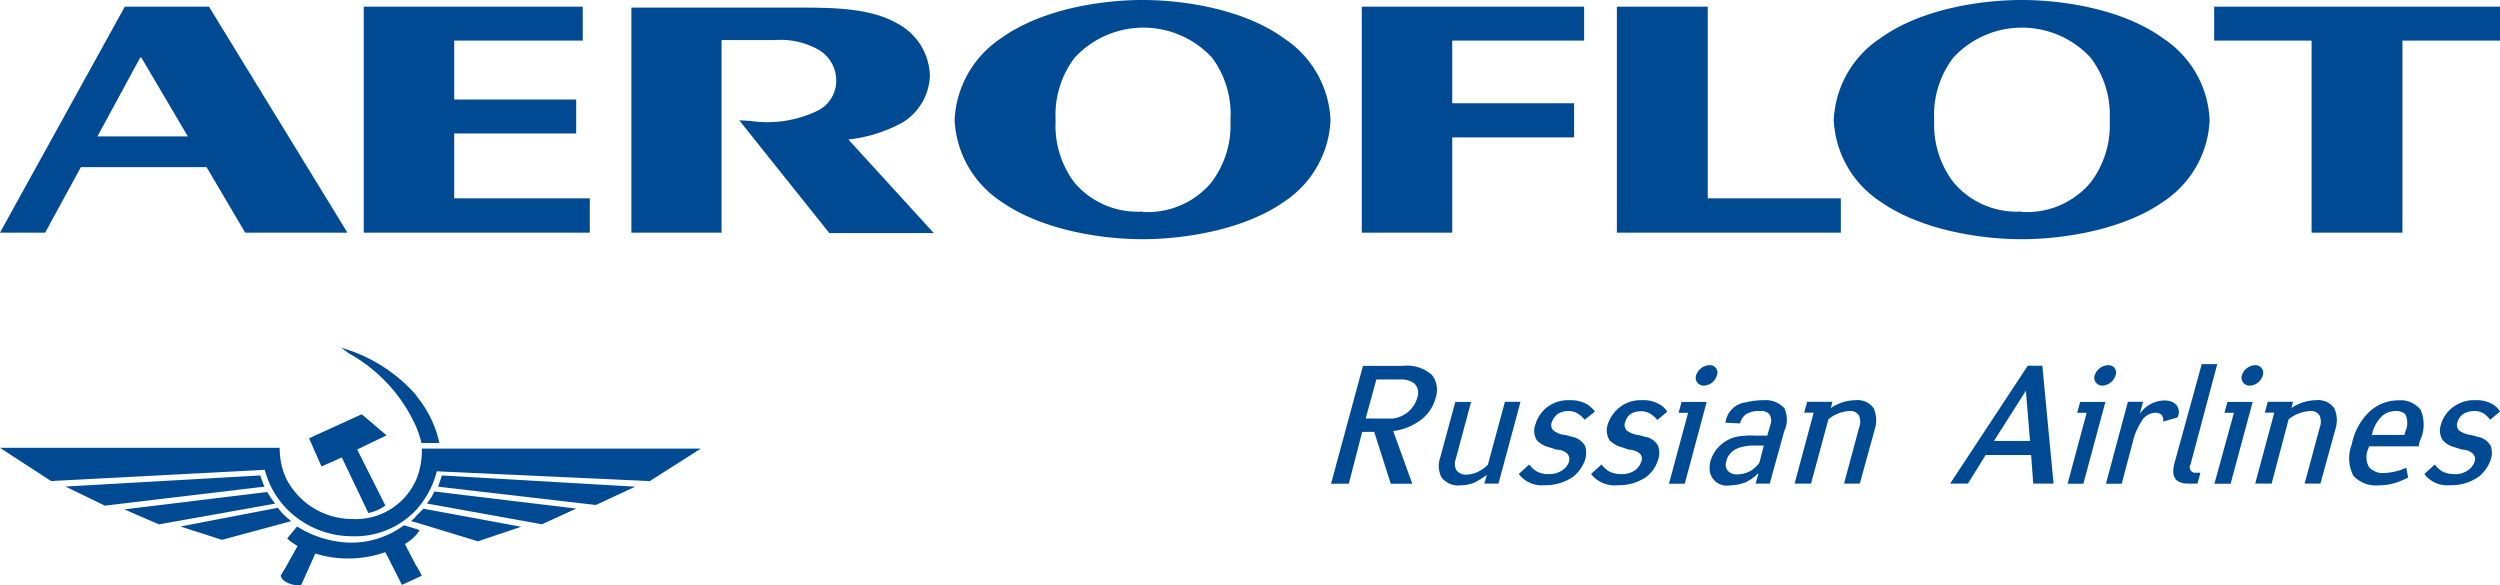 <svg xmlns="http://www.w3.org/2000/svg" viewBox="0 0 187.09 43.78"><title>1359</title><g fill="#004a93" fill-rule="evenodd"><path d="M44.14 17.41v-2.57h-10.15v-4.85h9.13v-2.54h-9.13v-4.41h9.62v-2.54h-16.39v16.91h16.92zM54 17.41v-14.41h4a5.71 5.71 0 0 1 3.35.78 2.65 2.65 0 0 1 1.23 2.22 2.51 2.51 0 0 1-1.3 2.24 8.64 8.64 0 0 1-5.12.81l-.84-.05 6.74 8.44h7.82l-6.39-7a10.89 10.89 0 0 0 4.1-1.3 4.29 4.29 0 0 0 2-3.48 4.56 4.56 0 0 0-2.45-3.91c-2-1.15-4.78-1.18-7.33-1.18h-12.56v16.84h6.75zM108.68 17.41v-7.13h9.12v-2.55h-9.12v-4.69h9.87v-2.54h-16.64v16.91h6.77zM127.8.5h-6.8v16.91h16.76v-2.57h-9.96v-14.34zM165.7 3.04h7.29v14.37h6.8v-14.37h7.3v-2.54h-21.39v2.54zM112.62 30.08l-1.27 4.69a2.32 2.32 0 0 1-.62.47 2.1 2.1 0 0 1-1 .28.87.87 0 0 1-.73-.32 1 1 0 0 1-.06-.84l1.15-4.28h-1.18l-1.12 4.13a1.89 1.89 0 0 0 .09 1.52 1.58 1.58 0 0 0 1.43.59 2.71 2.71 0 0 0 1.12-.25 7.69 7.69 0 0 0 .84-.53l-.19.65h1.06l1.65-6.12h-1.18zM119.35 30.79a2.11 2.11 0 0 0-.68-.59 2.5 2.5 0 0 0-1.21-.25 2.61 2.61 0 0 0-1.46.37 2.52 2.52 0 0 0-1.09 1.43 1.33 1.33 0 0 0 .09 1.18 1.78 1.78 0 0 0 .9.53l.59.19a1.18 1.18 0 0 1 .81.31.65.65 0 0 1 .12.59 1.28 1.28 0 0 1-.43.59 1.71 1.71 0 0 1-1.12.34 1.76 1.76 0 0 1-.9-.22 2.06 2.06 0 0 1-.53-.5l-.78.71a2.14 2.14 0 0 0 1.92.84 3.61 3.61 0 0 0 2.17-.65 2.85 2.85 0 0 0 .87-1.24 1.75 1.75 0 0 0 0-1.06 1.47 1.47 0 0 0-1-.68l-.43-.12a1.71 1.71 0 0 1-.93-.34.57.57 0 0 1-.12-.65 1.35 1.35 0 0 1 .43-.59 1.5 1.5 0 0 1 .81-.22 1.24 1.24 0 0 1 .74.22 2.09 2.09 0 0 1 .47.43l.78-.62zM124.76 30.79a1.62 1.62 0 0 0-.68-.59 2.32 2.32 0 0 0-1.18-.25 2.55 2.55 0 0 0-1.46.37 2.7 2.7 0 0 0-1.12 1.43 1.42 1.42 0 0 0 .12 1.18 1.92 1.92 0 0 0 .9.53l.56.19a1.33 1.33 0 0 1 .84.31.58.58 0 0 1 .09.59 1.5 1.5 0 0 1-.4.59 1.71 1.71 0 0 1-1.12.34 2 2 0 0 1-.93-.22 2.77 2.77 0 0 1-.53-.5l-.78.71a2.22 2.22 0 0 0 2 .84 3.61 3.61 0 0 0 2.17-.65 2.53 2.53 0 0 0 .84-1.24 1.54 1.54 0 0 0 0-1.06 1.35 1.35 0 0 0-1-.68l-.43-.12a1.69 1.69 0 0 1-.9-.34.57.57 0 0 1-.12-.65 1.14 1.14 0 0 1 .37-.57 1.41 1.41 0 0 1 .78-.22 1.27 1.27 0 0 1 .78.22 2.08 2.08 0 0 1 .47.43l.74-.62zM125.84 30.08l-.22.81h.71l-1.43 5.31h1.18l1.64-6.12h-1.89zm1.09-2a.59.59 0 0 0 .56.78 1.06 1.06 0 0 0 1-.78.55.55 0 0 0-.56-.75 1.1 1.1 0 0 0-1 .75zM135.53 36.19l1.3-4.81a2.64 2.64 0 0 1 1.58-.62.73.73 0 0 1 .71.34 1.22 1.22 0 0 1 0 .93l-1.12 4.16h1.18l1.12-4.07a2.16 2.16 0 0 0-.09-1.58 1.48 1.48 0 0 0-1.37-.59 3.31 3.31 0 0 0-1.83.59l.12-.47h-1.89l-.22.81h.71l-1.43 5.31h1.18zM155.67 30.08l-.22.81h.71l-1.43 5.31h1.18l1.65-6.12h-1.89zm1.09-2a.59.59 0 0 0 .56.78 1.09 1.09 0 0 0 1-.78.55.55 0 0 0-.56-.75 1.1 1.1 0 0 0-1 .75zM159.24 30.08l-1.64 6.12h1.18l.93-3.51a5.33 5.33 0 0 1 .53-1.12 1.24 1.24 0 0 1 1.06-.68.65.65 0 0 1 .47.16.73.73 0 0 1 .12.5l1.06-.31a.82.82 0 0 0-.37-1.15 1.39 1.39 0 0 0-.62-.12 2.3 2.3 0 0 0-1.83 1l.25-.9h-1.12zM164.77 27.25l-2 7.26c-.16.56-.43 1.68 1 1.68h.68l.22-.81h-.34a.41.41 0 0 1-.4-.62l2-7.51h-1.18zM166.69 30.08l-.22.81h.71l-1.46 5.31h1.21l1.65-6.12h-1.89zm1.09-2a.59.59 0 0 0 .56.78 1.06 1.06 0 0 0 1-.78.57.57 0 0 0-.56-.75 1.07 1.07 0 0 0-1 .75zM170 36.19l1.27-4.81a2.81 2.81 0 0 1 1.61-.62.73.73 0 0 1 .71.34 1.22 1.22 0 0 1 0 .93l-1.12 4.16h1.18l1.12-4.07a2.15 2.15 0 0 0-.09-1.58 1.48 1.48 0 0 0-1.37-.59 3.31 3.31 0 0 0-1.83.59l.12-.47h-1.89l-.22.81h.71l-1.43 5.31h1.23zM187.09 30.79a1.61 1.61 0 0 0-.65-.59 2.38 2.38 0 0 0-1.18-.25 2.55 2.55 0 0 0-1.46.37 2.44 2.44 0 0 0-1.12 1.43 1.31 1.31 0 0 0 .12 1.18 1.7 1.7 0 0 0 .87.53l.59.19a1.18 1.18 0 0 1 .81.31.58.58 0 0 1 .12.59 1.28 1.28 0 0 1-.43.59 1.59 1.59 0 0 1-1.12.34 1.84 1.84 0 0 1-.9-.22 2.07 2.07 0 0 1-.53-.5l-.78.71a2.13 2.13 0 0 0 1.92.84 3.56 3.56 0 0 0 2.17-.65 2.85 2.85 0 0 0 .87-1.24 1.54 1.54 0 0 0 0-1.06 1.4 1.4 0 0 0-1-.68l-.43-.12a2 2 0 0 1-.93-.34.63.63 0 0 1-.12-.65 1.14 1.14 0 0 1 .43-.59 1.57 1.57 0 0 1 .81-.22 1.33 1.33 0 0 1 .78.22 2.86 2.86 0 0 1 .43.43l.74-.62zM11.89 39.24l-2.58-1.12 10.69-1.3a8.54 8.54 0 0 0 .59.87l-8.69 1.55zm28.65 0l2.58-1.18-10.62-1.28a3.36 3.36 0 0 1-.56.9l8.6 1.55zm-1.54.18l-3.23 1.09-4.59-1.4-.42-.11a2.47 2.47 0 0 0 .4-.4l.53-.53 7.31 1.35zm8.54-3l-2.95 1.37-11.8-1.37.28-.84 14.47.84zm1.06-.4l3.85-2.45h-20.88a5.68 5.68 0 0 1-.4 2.27 4.94 4.94 0 0 1-4.84 3 5.56 5.56 0 0 1-4.9-3 5.47 5.47 0 0 1-.5-2.33h-20.93l3.82 2.49 16-.84a6.43 6.43 0 0 0 1.61 2.89 6.86 6.86 0 0 0 4.9 2.08 6.28 6.28 0 0 0 4.84-2 6.82 6.82 0 0 0 1.52-2.86l15.89.73zm-17.43 6.32l.4.74-.4.19-1.09.5-1.24-2.45a8.4 8.4 0 0 1-2.51.47 8 8 0 0 1-2.73-.37l-1.06 2.36a1.78 1.78 0 0 1-1.12-.22.81.81 0 0 1-.42-.47l.37-.62.9-1.61a4.5 4.5 0 0 1-.78-.56l.74-.9a7.83 7.83 0 0 0 4 1.21 6.63 6.63 0 0 0 4-1.3l.84.25.34.12-.24.32a3.45 3.45 0 0 1-.87.71l.87 1.68zm0-12.7a8.25 8.25 0 0 1 1.71 3.51h-1.34a7.42 7.42 0 0 0-.37-1.15 11.72 11.72 0 0 0-4.84-5.43c-.33-.18-.53-.37-.81-.57l.81.28a11.76 11.76 0 0 1 4.84 3.32zm-3.6 8.75a3.2 3.2 0 0 0 1.27-.56l-2.11-4.19 2.2-1.06-1.86-1.58-.74.34-3.2 1.46.93 2.11 1.52-.68 2 4.19zm-5.78.61l-.37-.31a4 4 0 0 1-.62-.69l-7.29 1.4 3.1 1 5.18-1.4zm-2-2.58c-.12-.28-.22-.56-.31-.84l-14.58.83 2.95 1.43 12-1.43zM151.3 0c-3.17 0-7.61.71-10.58 2.86a7.75 7.75 0 0 0-3.49 6.14 7.74 7.74 0 0 0 3.48 6.08c3 2.11 7.42 2.82 10.58 2.82s7.64-.71 10.62-2.82a7.7 7.7 0 0 0 3.45-6.08 7.7 7.7 0 0 0-3.45-6.11c-2.98-2.18-7.45-2.89-10.61-2.89zm0 15.83a6.17 6.17 0 0 1-5.12-2.2 7.08 7.08 0 0 1-1.43-4.63 7.06 7.06 0 0 1 1.43-4.69 7 7 0 0 1 10.27 0 7.06 7.06 0 0 1 1.43 4.69 7.08 7.08 0 0 1-1.43 4.66 6.22 6.22 0 0 1-5.15 2.2zM85.5 0c-3.16 0-7.6.71-10.58 2.86a7.75 7.75 0 0 0-3.48 6.14 7.74 7.74 0 0 0 3.48 6.08c3 2.11 7.42 2.82 10.58 2.82s7.64-.71 10.62-2.82a7.7 7.7 0 0 0 3.45-6.08 7.7 7.7 0 0 0-3.45-6.11c-2.98-2.18-7.45-2.89-10.62-2.89zm0 15.83a6.17 6.17 0 0 1-5.12-2.2 7.08 7.08 0 0 1-1.38-4.63 7.06 7.06 0 0 1 1.43-4.69 7 7 0 0 1 10.27 0 7.06 7.06 0 0 1 1.38 4.69 7.08 7.08 0 0 1-1.43 4.66 6.22 6.22 0 0 1-5.15 2.2zM3.38 17.41l2.67-4.9h9.41l2.89 4.9h7.65l-10.36-16.91h-6.3l-9.34 16.91h3.38zm3.91-7.2l3.2-5.9h.09l3.48 5.9h-6.77zM102 27.38l-2.39 8.82h1.33l1-3.88h.9l1.24 3.88h1.61l-1.43-3.94a4.47 4.47 0 0 0 2-.78 3.07 3.07 0 0 0 1.18-1.71 1.82 1.82 0 0 0-.28-1.71 2.82 2.82 0 0 0-2.2-.68h-3zm2.2 3.94h-2l.8-2.92h1.77a1.63 1.63 0 0 1 1.09.31 1 1 0 0 1 .22 1 2.19 2.19 0 0 1-.74 1.15 2.3 2.3 0 0 1-1.15.47zM130.59 32.62a2.65 2.65 0 0 0-2.59 1.9 2.13 2.13 0 0 0-.06.4v.22a1.28 1.28 0 0 0 1.52 1.18 3.13 3.13 0 0 0 1.15-.22.44.44 0 0 0 .12-.06 2.94 2.94 0 0 0 .81-.59h.06l-.22.74h1.06l1.09-3.94a2 2 0 0 0 0-1.71 1.91 1.91 0 0 0-1.55-.59 5.26 5.26 0 0 0-1.33.16 1.74 1.74 0 0 0-1.52 1.52l1.09.06a1.19 1.19 0 0 1 .43-.68 1.82 1.82 0 0 1 1.09-.25.76.76 0 0 1 .68.25.91.91 0 0 1 .06.81l-.22.78h-.87a5.7 5.7 0 0 0-.74 0zm0 2.79a1.76 1.76 0 0 1-.56.09.88.88 0 0 1-.74-.28.77.77 0 0 1-.09-.74 1.32 1.32 0 0 1 .5-.74 1.93 1.93 0 0 1 .9-.34 2.79 2.79 0 0 1 .56-.06h.84l-.34 1.3a2.48 2.48 0 0 1-.59.56 2.23 2.23 0 0 1-.5.22zM145.93 36.19h1.34l1.33-2.14h3.4l.16 2.14h1.52l-.84-8.82h-1.09l-5.81 8.82zm3.29-3.19l2.39-3.76.31 3.76h-2.7zM177.31 33.4h3.69l.09-.4a2.78 2.78 0 0 0 .06-2.33 1.89 1.89 0 0 0-1.65-.71 3.21 3.21 0 0 0-2.14.81 4.58 4.58 0 0 0-1.36 2.48 2.87 2.87 0 0 0 .12 2.36 2.3 2.3 0 0 0 1.89.71 4.22 4.22 0 0 0 1.37-.22 6.36 6.36 0 0 0 .84-.37l-.15-.73a3.54 3.54 0 0 1-.81.28 4.33 4.33 0 0 1-.87.12 1.36 1.36 0 0 1-1.09-.43 1.47 1.47 0 0 1-.09-1.33l.09-.25zm.19-.81l.06-.28a2.68 2.68 0 0 1 .68-1.15 1.51 1.51 0 0 1 1-.4 1 1 0 0 1 .76.24 1.48 1.48 0 0 1 0 1.3l-.06.25h-2.51z"/></g></svg>